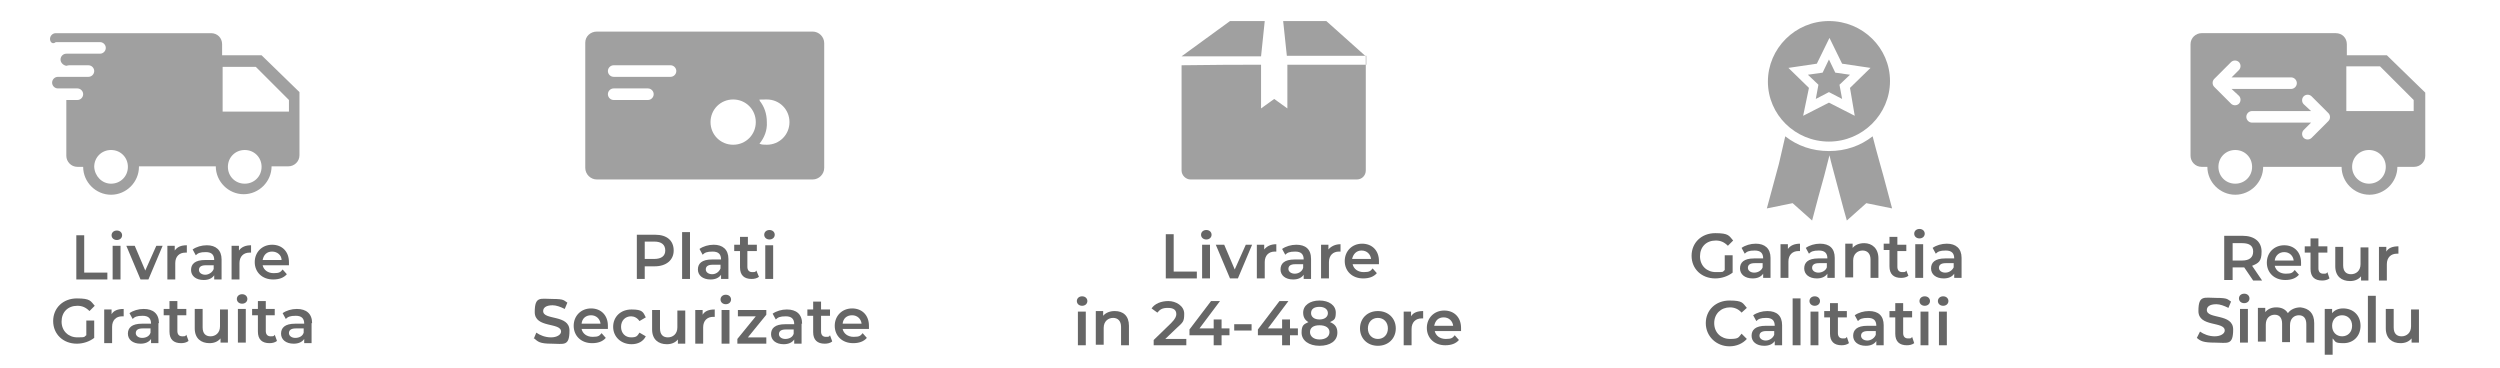 <?xml version="1.0" encoding="UTF-8"?>
<svg id="Livello_1" xmlns="http://www.w3.org/2000/svg" version="1.1" viewBox="0 0 475 70">
  <!-- Generator: Adobe Illustrator 29.0.1, SVG Export Plug-In . SVG Version: 2.1.0 Build 192)  -->
  <defs>
    <style>
      .st0 {
        isolation: isolate;
      }

      .st1, .st2 {
        fill: #a0a0a0;
      }

      .st2 {
        fill-rule: evenodd;
      }

      .st3 {
        fill: #666;
      }
    </style>
  </defs>
  <path class="st2" d="M239.6,10.7h-15.1l9.2-6.7h6.6l-.7,6.7ZM239.6,12.3v8.3l2.5-1.8,2.5,1.8v-8.3h15v-1.7h-15.1l-.7-6.6h8.2l7.5,6.7v21.7h0c0,.9-.7,1.7-1.7,1.7h-31.6c-.9,0-1.7-.8-1.7-1.7V12.4c6.3-.1,11.3-.1,15.1-.1h0Z"/>
  <path class="st2" d="M339.2,25.9c2.3,1.8,5.1,2.8,8.3,2.8s6-1,8.3-2.8c.4,1.6.9,3.4,1.4,5.2.9,3.1,1.6,6,2.3,8.5l-4.9-1-3.7,3.3c-.9-3.1-1.6-6-2.3-8.5-.3-1.2-.7-2.5-1-3.9l-1,3.9c-.7,2.5-1.5,5.4-2.3,8.5l-3.7-3.3-4.9,1,2.3-8.5,1.2-5.2h0ZM347.5,26.9c-6.4,0-11.6-5.1-11.6-11.4s5.2-11.5,11.6-11.5,11.6,5.1,11.6,11.4-5.2,11.5-11.6,11.5ZM347.5,17.5l-2.5,1.3.5-2.7-2-1.9,2.8-.4,1.2-2.5,1.2,2.5,2.8.4-2,1.9.5,2.7-2.5-1.3ZM342.6,22l4.9-2.5,4.9,2.5-.9-5.3,3.9-3.8-5.4-.8-2.4-4.9-2.4,4.9-5.4.8,3.9,3.8-1.1,5.3Z"/>
  <path class="st2" d="M113.4,6h41c1.2,0,2.2,1,2.2,2.2v23.7c0,1.2-1,2.2-2.2,2.2h-41c-1.2,0-2.2-1-2.2-2.2V8.1c0-1.2,1-2.1,2.2-2.1ZM144.3,27.3c.4.2.9.2,1.4.2,2.4,0,4.3-1.9,4.3-4.3s-1.9-4.3-4.3-4.3-1,.1-1.4.2c.9,1.1,1.4,2.5,1.4,4.1.1,1.6-.5,3-1.4,4.1ZM139.3,27.5c2.4,0,4.3-1.9,4.3-4.3s-1.9-4.3-4.3-4.3-4.3,1.9-4.3,4.3,1.9,4.3,4.3,4.3ZM116.6,12.4c-.6,0-1.1.5-1.1,1.1s.5,1.1,1.1,1.1h10.8c.6,0,1.1-.5,1.1-1.1s-.5-1.1-1.1-1.1h-10.8ZM116.6,16.8c-.6,0-1.1.5-1.1,1.1s.5,1.1,1.1,1.1h6.5c.6,0,1.1-.5,1.1-1.1s-.5-1.1-1.1-1.1h-6.5Z"/>
  <path class="st1" d="M26.4,31.7c0,2.9-2.4,5.3-5.3,5.3s-5.3-2.4-5.3-5.3h-1.1c-1.2,0-2.1-1-2.1-2.1v-10.6h2.1c.6,0,1.1-.5,1.1-1.1s-.5-1.1-1.1-1.1h-3.7c-.6,0-1.1-.5-1.1-1.1s.5-1.1,1.1-1.1h5.8c.6,0,1.1-.5,1.1-1.1s-.5-1.1-1.1-1.1h-3.7c-.2,0-.4.1-.5.1h0c-.6-.1-1.1-.6-1.1-1.2s.5-1.1,1.1-1.1h6.4c.6,0,1.1-.5,1.1-1.1s-.5-1.1-1.1-1.1h-8.4c-.6.5-1.1,0-1.1-.6s.5-1.1,1.1-1.1h29.5c1.2,0,2.1.9,2.1,2.1v2.1h7.5l7.2,7v12c0,1.2-1,2.1-2.1,2.1h-3.2c0,2.9-2.4,5.3-5.3,5.3s-5.3-2.4-5.3-5.3h-14.6ZM42.2,21.2h12.7v-2.2l-6.3-6.3h-6.3v8.5h-.1ZM46.5,34.9c1.8,0,3.2-1.4,3.2-3.2s-1.4-3.2-3.2-3.2-3.2,1.4-3.2,3.2,1.4,3.2,3.2,3.2ZM21.1,34.9c1.8,0,3.2-1.4,3.2-3.2s-1.4-3.2-3.2-3.2-3.2,1.4-3.2,3.2c.1,1.8,1.5,3.2,3.2,3.2Z"/>
  <g class="st0">
    <path class="st3" d="M14.4,44.7h1.6v7.1h4.4v1.3h-5.9v-8.4s-.1,0-.1,0Z"/>
    <path class="st3" d="M21.2,44.7c0-.5.4-.9,1-.9s1,.4,1,.9-.4.9-1,.9-1-.4-1-.9ZM21.4,46.7h1.5v6.4h-1.5v-6.4Z"/>
    <path class="st3" d="M30.9,46.7l-2.7,6.4h-1.5l-2.7-6.4h1.6l2,4.7,2.1-4.7h1.2Z"/>
    <path class="st3" d="M35.5,46.6v1.4h-.3c-1.1,0-1.9.7-1.9,2v3.1h-1.5v-6.4h1.4v.9c.5-.7,1.2-1,2.3-1Z"/>
    <path class="st3" d="M42.1,49.3v3.8h-1.4v-.8c-.4.6-1.1.9-2,.9-1.5,0-2.4-.8-2.4-1.9s.7-1.9,2.7-1.9h1.7c0-1-.5-1.5-1.6-1.5s-1.5.2-1.9.6l-.6-1.1c.7-.5,1.7-.8,2.7-.8,1.7,0,2.8.9,2.8,2.7ZM40.6,51.1v-.7h-1.5c-1,0-1.3.4-1.3.9s.5.9,1.2.9,1.4-.5,1.6-1.1Z"/>
    <path class="st3" d="M47.7,46.6v1.4h-.3c-1.1,0-1.9.7-1.9,2v3.1h-1.5v-6.4h1.4v.9c.5-.7,1.3-1,2.3-1Z"/>
    <path class="st3" d="M54.9,50.4h-5c.2.9,1,1.5,2.1,1.5s1.3-.2,1.7-.7l.8.9c-.6.7-1.5,1-2.6,1-2.1,0-3.5-1.4-3.5-3.3s1.4-3.3,3.3-3.3,3.2,1.3,3.2,3.3v.6ZM49.9,49.4h3.6c0-.9-.8-1.6-1.8-1.6s-1.6.6-1.8,1.6Z"/>
  </g>
  <g class="st0">
    <path class="st3" d="M221.4,44.5h1.6v7.1h4.4v1.3h-5.9v-8.4h-.1Z"/>
    <path class="st3" d="M228.2,44.6c0-.5.4-.9,1-.9s1,.4,1,.9-.4.9-1,.9-1-.4-1-.9ZM228.4,46.5h1.5v6.4h-1.5v-6.4Z"/>
    <path class="st3" d="M237.9,46.5l-2.7,6.4h-1.5l-2.7-6.4h1.6l2,4.7,2.1-4.7h1.2,0Z"/>
    <path class="st3" d="M242.5,46.4v1.4h-.3c-1.1,0-1.9.7-1.9,2v3.1h-1.5v-6.4h1.4v.9c.5-.6,1.2-1,2.3-1Z"/>
    <path class="st3" d="M249.1,49.2v3.8h-1.4v-.8c-.4.6-1.1.9-2,.9-1.5,0-2.4-.8-2.4-1.9s.7-1.9,2.7-1.9h1.7c0-1-.5-1.5-1.6-1.5s-1.5.2-1.9.6l-.6-1.1c.7-.5,1.7-.8,2.7-.8,1.7,0,2.8.8,2.8,2.7ZM247.6,50.9v-.7h-1.5c-1,0-1.3.4-1.3.9s.5.9,1.2.9,1.4-.4,1.6-1.1Z"/>
    <path class="st3" d="M254.7,46.4v1.4h-.3c-1.1,0-1.9.7-1.9,2v3.1h-1.5v-6.4h1.4v.9c.5-.6,1.3-1,2.3-1Z"/>
    <path class="st3" d="M262,50.2h-5c.2.9,1,1.5,2.1,1.5s1.3-.2,1.7-.7l.8.9c-.6.7-1.5,1-2.6,1-2.1,0-3.5-1.4-3.5-3.3s1.4-3.3,3.3-3.3,3.2,1.3,3.2,3.3v.6ZM256.9,49.2h3.6c-.1-.9-.8-1.6-1.8-1.6s-1.6.7-1.8,1.6h0Z"/>
  </g>
  <g class="st0">
    <path class="st3" d="M327.7,48.5h1.5v3.3c-.9.7-2.1,1.1-3.3,1.1-2.6,0-4.5-1.8-4.5-4.3s1.9-4.3,4.5-4.3,2.6.5,3.4,1.4l-1,1c-.7-.7-1.4-1-2.3-1-1.8,0-3,1.2-3,3s1.3,3,3,3,1.2,0,1.7-.4v-2.8h0Z"/>
    <path class="st3" d="M336.4,49v3.8h-1.4v-.8c-.4.6-1.1.9-2,.9-1.5,0-2.4-.8-2.4-1.9s.7-1.9,2.7-1.9h1.7c0-1-.5-1.5-1.6-1.5s-1.5.2-1.9.6l-.6-1.1c.7-.5,1.7-.8,2.7-.8,1.7,0,2.8.9,2.8,2.7h0ZM334.9,50.8v-.8h-1.5c-1,0-1.3.4-1.3.9s.5.9,1.2.9,1.4-.4,1.6-1h0Z"/>
    <path class="st3" d="M342,46.3v1.4h-.3c-1.1,0-1.9.7-1.9,2v3.1h-1.5v-6.4h1.4v.9c.5-.7,1.3-1,2.3-1Z"/>
    <path class="st3" d="M348.6,49v3.8h-1.4v-.8c-.4.6-1.1.9-2,.9-1.5,0-2.4-.8-2.4-1.9s.7-1.9,2.7-1.9h1.7c0-1-.5-1.5-1.6-1.5s-1.5.2-1.9.6l-.6-1.1c.7-.5,1.7-.8,2.7-.8,1.8,0,2.8.9,2.8,2.7h0ZM347.1,50.8v-.8h-1.5c-1,0-1.3.4-1.3.9s.5.9,1.2.9,1.4-.4,1.6-1h0Z"/>
    <path class="st3" d="M356.9,49.1v3.7h-1.5v-3.5c0-1.1-.6-1.7-1.5-1.7s-1.8.6-1.8,1.9v3.2h-1.5v-6.4h1.4v.8c.5-.6,1.3-.9,2.2-.9,1.5,0,2.7,1,2.7,2.9h0Z"/>
    <path class="st3" d="M362.6,52.4c-.4.3-.9.4-1.4.4-1.4,0-2.2-.7-2.2-2.2v-3.1h-1.1v-1.2h1.1v-1.3h1.5v1.5h1.7v1.2h-1.7v3c0,.6.3,1,.9,1s.6,0,.8-.3l.4,1h0Z"/>
    <path class="st3" d="M363.7,44.4c0-.5.4-.9,1-.9s1,.4,1,.9-.4.9-1,.9-1-.4-1-.9ZM363.9,46.4h1.5v6.4h-1.5v-6.4Z"/>
    <path class="st3" d="M372.7,49v3.8h-1.4v-.8c-.4.6-1.1.9-2,.9-1.5,0-2.4-.8-2.4-1.9s.7-1.9,2.7-1.9h1.7c0-1-.5-1.5-1.6-1.5s-1.5.2-1.9.6l-.6-1.1c.7-.5,1.7-.8,2.7-.8,1.7,0,2.8.9,2.8,2.7h0ZM371.2,50.8v-.8h-1.5c-1,0-1.3.4-1.3.9s.5.9,1.2.9,1.3-.4,1.6-1h0Z"/>
  </g>
  <g class="st0">
    <path class="st3" d="M324.1,61.4c0-2.5,1.9-4.3,4.5-4.3s2.5.5,3.3,1.4l-1,.9c-.6-.7-1.4-1-2.2-1-1.7,0-3,1.2-3,3s1.3,3,3,3,1.6-.3,2.2-1l1,1c-.8.9-2,1.4-3.3,1.4-2.5,0-4.5-1.9-4.5-4.4Z"/>
    <path class="st3" d="M338.6,61.8v3.8h-1.4v-.8c-.4.6-1.1.9-2,.9-1.5,0-2.4-.8-2.4-1.9s.7-1.9,2.7-1.9h1.7c0-1-.5-1.5-1.6-1.5s-1.5.2-1.9.6l-.6-1.1c.7-.5,1.7-.8,2.7-.8,1.8,0,2.8.9,2.8,2.7h0ZM337.1,63.6v-.7h-1.5c-1,0-1.3.4-1.3.9s.5.9,1.2.9,1.4-.5,1.6-1.1h0Z"/>
    <path class="st3" d="M340.6,56.7h1.5v8.9h-1.5s0-8.9,0-8.9Z"/>
    <path class="st3" d="M343.8,57.2c0-.5.4-.9,1-.9s1,.4,1,.9-.4.9-1,.9-1-.4-1-.9ZM344,59.2h1.5v6.4h-1.5s0-6.4,0-6.4Z"/>
    <path class="st3" d="M351.3,65.2c-.4.3-.9.4-1.4.4-1.4,0-2.2-.7-2.2-2.2v-3.1h-1.1v-1.2h1.1v-1.5h1.5v1.5h1.7v1.2h-1.7v3c0,.6.3,1,.9,1s.6,0,.8-.3l.4,1.2h0Z"/>
    <path class="st3" d="M357.9,61.8v3.8h-1.4v-.8c-.4.6-1.1.9-2,.9-1.5,0-2.4-.8-2.4-1.9s.7-1.9,2.7-1.9h1.7c0-1-.5-1.5-1.6-1.5s-1.5.2-1.9.6l-.6-1.1c.7-.5,1.7-.8,2.7-.8,1.8,0,2.8.9,2.8,2.7h0ZM356.4,63.6v-.7h-1.5c-1,0-1.3.4-1.3.9s.5.9,1.2.9,1.4-.5,1.6-1.1h0Z"/>
    <path class="st3" d="M363.7,65.2c-.4.3-.9.4-1.4.4-1.4,0-2.2-.7-2.2-2.2v-3.1h-1.1v-1.2h1.1v-1.5h1.5v1.5h1.7v1.2h-1.7v3c0,.6.3,1,.9,1s.6,0,.8-.3l.4,1.2h0Z"/>
    <path class="st3" d="M364.7,57.2c0-.5.4-.9,1-.9s1,.4,1,.9-.4.9-1,.9-1-.4-1-.9ZM364.9,59.2h1.5v6.4h-1.5s0-6.4,0-6.4Z"/>
    <path class="st3" d="M368.2,57.2c0-.5.4-.9,1-.9s1,.4,1,.9-.4.9-1,.9-1-.4-1-.9ZM368.4,59.2h1.5v6.4h-1.5s0-6.4,0-6.4Z"/>
  </g>
  <g class="st0">
    <path class="st3" d="M128,47.6c0,1.8-1.4,3-3.6,3h-1.9v2.4h-1.5v-8.4h3.5c2.2,0,3.5,1.1,3.5,3ZM126.4,47.6c0-1.1-.7-1.7-2.1-1.7h-1.8v3.3h1.8c1.4,0,2.1-.6,2.1-1.6Z"/>
    <path class="st3" d="M129.6,44.1h1.5v8.9h-1.5v-8.9Z"/>
    <path class="st3" d="M138.4,49.2v3.8h-1.4v-.8c-.4.6-1.1.9-2,.9-1.5,0-2.4-.8-2.4-1.9s.7-1.9,2.7-1.9h1.7c0-1-.5-1.5-1.6-1.5s-1.5.2-1.9.6l-.6-1.1c.7-.5,1.7-.8,2.7-.8,1.7,0,2.8.9,2.8,2.7ZM136.9,51v-.7h-1.5c-1,0-1.3.4-1.3.9s.5.9,1.2.9,1.3-.4,1.6-1.1Z"/>
    <path class="st3" d="M144.2,52.6c-.4.3-.9.4-1.4.4-1.4,0-2.2-.7-2.2-2.2v-3.1h-1.1v-1.2h1.1v-1.5h1.5v1.5h1.7v1.2h-1.8v3c0,.6.3,1,.9,1s.6,0,.8-.3c0,0,.5,1.2.5,1.2Z"/>
    <path class="st3" d="M145.2,44.6c0-.5.4-.9,1-.9s1,.4,1,.9-.4.9-1,.9-1-.4-1-.9ZM145.4,46.6h1.5v6.4h-1.5v-6.4Z"/>
  </g>
  <g class="st0">
    <path class="st3" d="M204.6,57.2c0-.5.4-.9,1-.9s1,.4,1,.9-.4.9-1,.9-1-.4-1-.9ZM204.8,59.2h1.5v6.4h-1.5s0-6.4,0-6.4Z"/>
    <path class="st3" d="M214.5,61.9v3.7h-1.5v-3.5c0-1.1-.6-1.7-1.5-1.7s-1.8.6-1.8,1.9v3.2h-1.5v-6.4h1.4v.9c.5-.6,1.3-.9,2.2-.9,1.6,0,2.7.9,2.7,2.8h0Z"/>
    <path class="st3" d="M225.4,64.3v1.3h-6.2v-1l3.3-3.2c.8-.8,1-1.3,1-1.7,0-.8-.5-1.2-1.6-1.2s-1.5.3-2,.9l-1.1-.8c.6-.9,1.8-1.4,3.2-1.4s3,.9,3,2.4-.2,1.6-1.4,2.7l-2.2,2.1h4Z"/>
    <path class="st3" d="M233.6,63.7h-1.5v1.9h-1.5v-1.9h-4.6v-1.1l4.1-5.4h1.7l-3.9,5.2h2.7v-1.7h1.5v1.7h1.5v1.3Z"/>
    <path class="st3" d="M234.5,61.6h3.3v1.2h-3.3v-1.2Z"/>
    <path class="st3" d="M246.6,63.7h-1.5v1.9h-1.5v-1.9h-4.6v-1.1l4.1-5.4h1.7l-3.9,5.2h2.7v-1.7h1.5v1.7h1.5v1.3Z"/>
    <path class="st3" d="M254.1,63.2c0,1.6-1.4,2.5-3.4,2.5s-3.4-1-3.4-2.5.5-1.6,1.3-2c-.7-.4-1-1-1-1.8,0-1.4,1.3-2.3,3.1-2.3s3.1.9,3.1,2.3-.4,1.4-1.1,1.8c1,.4,1.4,1,1.4,2h0ZM252.6,63.1c0-.8-.7-1.3-1.9-1.3s-1.8.5-1.8,1.3.7,1.4,1.8,1.4,1.9-.5,1.9-1.4ZM249.1,59.5c0,.7.6,1.2,1.6,1.2s1.6-.5,1.6-1.2-.6-1.2-1.6-1.2-1.6.4-1.6,1.2Z"/>
    <path class="st3" d="M258.4,62.4c0-1.9,1.4-3.3,3.4-3.3s3.4,1.4,3.4,3.3-1.4,3.3-3.4,3.3-3.4-1.4-3.4-3.3ZM263.7,62.4c0-1.2-.8-2-1.9-2s-1.9.8-1.9,2,.8,2,1.9,2,1.9-.8,1.9-2Z"/>
    <path class="st3" d="M270.4,59.1v1.4h-.3c-1.1,0-1.9.7-1.9,2v3.1h-1.5v-6.4h1.4v.9c.4-.7,1.2-1,2.3-1Z"/>
    <path class="st3" d="M277.6,62.9h-5c.2.9,1,1.5,2.1,1.5s1.3-.2,1.7-.7l.8.9c-.6.7-1.5,1-2.6,1-2.1,0-3.5-1.4-3.5-3.3s1.4-3.3,3.3-3.3,3.2,1.3,3.2,3.3v.6ZM272.5,61.9h3.6c-.1-.9-.8-1.6-1.8-1.6s-1.6.6-1.8,1.6h0Z"/>
  </g>
  <path class="st2" d="M445.9,21.1h12.7v-2.1l-6.4-6.4h-6.4v8.5h0ZM445.9,10.5h7.6l7.3,7.1v12c0,1.2-1,2.1-2.1,2.1h-3.2c0,2.9-2.4,5.3-5.3,5.3s-5.3-2.4-5.3-5.3h-14.9c0,2.9-2.4,5.3-5.3,5.3s-5.3-2.4-5.3-5.3h-1.1c-1.2,0-2.1-1-2.1-2.1V8.4c0-1.2,1-2.1,2.1-2.1h25.5c1.2,0,2.1.9,2.1,2.1v2.1h0ZM424,16.9h11.3c.6,0,1.1-.5,1.1-1.1s-.5-1.1-1.1-1.1h-11.3l1.4-1.4c.4-.4.4-1.1,0-1.5s-1.1-.4-1.5,0l-3.2,3.2c-.4.4-.4,1.1,0,1.5l3.2,3.2c.4.4,1.1.4,1.5,0s.4-1.1,0-1.5c0,0-1.4-1.3-1.4-1.3ZM439.1,21.1h-11.2c-.6,0-1.1.5-1.1,1.1s.5,1.1,1.1,1.1h11.2l-1.4,1.4c-.4.4-.4,1.1,0,1.5s1.1.4,1.5,0l3.2-3.2c.4-.4.4-1.1,0-1.5l-3.2-3.2c-.4-.4-1.1-.4-1.5,0s-.4,1.1,0,1.5c0,0,1.4,1.3,1.4,1.3ZM424.7,34.9c1.8,0,3.2-1.4,3.2-3.2s-1.4-3.2-3.2-3.2-3.2,1.4-3.2,3.2,1.4,3.2,3.2,3.2ZM450.1,34.9c1.8,0,3.2-1.4,3.2-3.2s-1.4-3.2-3.2-3.2-3.2,1.4-3.2,3.2,1.5,3.2,3.2,3.2Z"/>
  <g class="st0">
    <path class="st3" d="M428.1,53.3l-1.7-2.5h-2.2v2.4h-1.6v-8.4h3.5c2.2,0,3.6,1.1,3.6,3s-.6,2.2-1.8,2.7l1.9,2.8h-1.7,0ZM426,46.2h-1.8v3.3h1.8c1.4,0,2.1-.6,2.1-1.7s-.7-1.6-2.1-1.6Z"/>
    <path class="st3" d="M437.2,50.5h-5c.2.9,1,1.5,2.1,1.5s1.3-.2,1.7-.7l.8.9c-.6.7-1.5,1-2.6,1-2.1,0-3.5-1.4-3.5-3.3s1.4-3.3,3.3-3.3,3.2,1.3,3.2,3.3v.6ZM432.2,49.5h3.6c-.1-.9-.8-1.6-1.8-1.6s-1.7.7-1.8,1.6h0Z"/>
    <path class="st3" d="M442.6,52.9c-.4.3-.9.4-1.4.4-1.4,0-2.2-.7-2.2-2.2v-3.1h-1.1v-1.2h1.1v-1.5h1.5v1.5h1.7v1.2h-1.7v3c0,.6.3,1,.9,1s.6,0,.8-.3l.4,1.2h0Z"/>
    <path class="st3" d="M450,46.9v6.4h-1.4v-.8c-.5.6-1.2.9-2.1.9-1.6,0-2.8-.9-2.8-2.8v-3.7h1.5v3.5c0,1.2.6,1.7,1.5,1.7s1.8-.6,1.8-1.9v-3.2h1.5Z"/>
    <path class="st3" d="M455.7,46.8v1.4h-.3c-1.1,0-1.9.7-1.9,2v3.1h-1.5v-6.4h1.4v.9c.4-.7,1.2-1,2.3-1Z"/>
  </g>
  <g class="st0">
    <path class="st3" d="M417.4,64.2l.6-1.2c.7.5,1.7.9,2.8.9s1.9-.5,1.9-1.1c0-1.8-5-.6-5-3.7s1.1-2.5,3.4-2.5,2.1.3,2.8.7l-.5,1.2c-.8-.4-1.6-.7-2.3-.7-1.3,0-1.8.5-1.8,1.1,0,1.8,5,.6,5,3.7s-1.1,2.5-3.4,2.5-2.8-.3-3.5-.9Z"/>
    <path class="st3" d="M425.4,56.7c0-.5.4-.9,1-.9s1,.4,1,.9-.4.9-1,.9-1-.4-1-.9ZM425.6,58.7h1.5v6.4h-1.5s0-6.4,0-6.4Z"/>
    <path class="st3" d="M439.7,61.4v3.7h-1.5v-3.5c0-1.1-.5-1.7-1.4-1.7s-1.7.6-1.7,1.9v3.2h-1.5v-3.5c0-1.1-.5-1.7-1.4-1.7s-1.7.6-1.7,1.9v3.2h-1.5v-6.4h1.4v.8c.5-.6,1.2-.9,2.1-.9s1.7.3,2.2,1.1c.5-.7,1.4-1.1,2.4-1.1,1.6.2,2.6,1.1,2.6,3Z"/>
    <path class="st3" d="M448.5,61.9c0,2-1.4,3.3-3.2,3.3s-1.5-.3-2.1-.9v3.1h-1.5v-8.7h1.4v.8c.5-.6,1.2-.9,2.1-.9,1.9,0,3.3,1.3,3.3,3.3h0ZM446.9,61.9c0-1.2-.8-2-1.9-2s-1.9.8-1.9,2,.8,2,1.9,2,1.9-.8,1.9-2Z"/>
    <path class="st3" d="M449.9,56.2h1.5v8.9h-1.5s0-8.9,0-8.9Z"/>
    <path class="st3" d="M459.6,58.7v6.4h-1.4v-.8c-.5.6-1.2.9-2.1.9-1.6,0-2.8-.9-2.8-2.8v-3.7h1.5v3.5c0,1.2.6,1.7,1.5,1.7s1.8-.6,1.8-1.9v-3.2h1.5Z"/>
  </g>
  <g>
    <path class="st3" d="M16.4,60.9h1.5v3.3c-.9.7-2.1,1.1-3.3,1.1-2.6,0-4.5-1.8-4.5-4.3s1.9-4.3,4.5-4.3,2.6.5,3.4,1.4l-1,1c-.7-.7-1.4-1-2.3-1-1.8,0-3,1.2-3,3s1.3,3,3,3,1.2-.1,1.7-.4v-2.6Z"/>
    <path class="st3" d="M23.5,58.7v1.4c-.1,0-.2,0-.3,0-1.1,0-1.9.7-1.9,2v3.1h-1.5v-6.4h1.4v.9c.4-.7,1.2-1,2.3-1Z"/>
    <path class="st3" d="M30.1,61.4v3.8h-1.4v-.8c-.4.6-1.1.9-2,.9-1.5,0-2.4-.8-2.4-1.9s.7-1.9,2.7-1.9h1.7c0-1-.5-1.5-1.6-1.5s-1.5.2-1.9.6l-.6-1.1c.7-.5,1.7-.8,2.7-.8,1.8,0,2.9.9,2.9,2.7ZM28.6,63.1v-.7h-1.5c-1,0-1.3.4-1.3.9s.5.9,1.2.9,1.4-.3,1.6-1Z"/>
    <path class="st3" d="M35.8,64.8c-.4.3-.9.4-1.4.4-1.4,0-2.2-.7-2.2-2.2v-3.1h-1.1v-1.2h1.1v-1.5h1.5v1.5h1.7v1.2h-1.7v3c0,.6.3,1,.9,1s.6,0,.8-.3l.4,1.1Z"/>
    <path class="st3" d="M43.3,58.7v6.4h-1.4v-.8c-.5.6-1.2.9-2.1.9-1.6,0-2.8-.9-2.8-2.8v-3.7h1.5v3.5c0,1.2.6,1.7,1.5,1.7s1.8-.6,1.8-1.9v-3.2h1.5Z"/>
    <path class="st3" d="M45,56.8c0-.5.4-.9,1-.9s1,.4,1,.9-.4.9-1,.9-1-.4-1-.9ZM45.2,58.7h1.5v6.4h-1.5v-6.4Z"/>
    <path class="st3" d="M52.6,64.8c-.4.3-.9.4-1.4.4-1.4,0-2.2-.7-2.2-2.2v-3.1h-1.1v-1.2h1.1v-1.5h1.5v1.5h1.7v1.2h-1.7v3c0,.6.3,1,.9,1s.6,0,.8-.3l.4,1.1Z"/>
    <path class="st3" d="M59.2,61.4v3.8h-1.4v-.8c-.4.6-1.1.9-2,.9-1.5,0-2.4-.8-2.4-1.9s.7-1.9,2.7-1.9h1.7c0-1-.5-1.5-1.6-1.5s-1.5.2-1.9.6l-.6-1.1c.7-.5,1.7-.8,2.7-.8,1.8,0,2.9.9,2.9,2.7ZM57.7,63.1v-.7h-1.5c-1,0-1.3.4-1.3.9s.5.9,1.2.9,1.4-.3,1.6-1Z"/>
  </g>
  <g>
    <path class="st3" d="M101.4,64.4l.5-1.2c.7.5,1.7.9,2.8.9s1.9-.5,1.9-1.1c0-1.8-5-.6-5-3.7s1.1-2.5,3.4-2.5,2.1.3,2.8.7l-.5,1.2c-.8-.4-1.6-.7-2.3-.7-1.3,0-1.8.5-1.8,1.1,0,1.8,5,.6,5,3.7s-1.1,2.5-3.4,2.5-2.6-.4-3.3-1Z"/>
    <path class="st3" d="M115.5,62.5h-5c.2.9,1,1.5,2.1,1.5s1.3-.2,1.7-.7l.8.9c-.6.7-1.5,1-2.6,1-2.1,0-3.5-1.4-3.5-3.3s1.4-3.3,3.3-3.3,3.2,1.3,3.2,3.3,0,.3,0,.4ZM110.5,61.5h3.6c-.1-.9-.8-1.6-1.8-1.6s-1.7.6-1.8,1.6Z"/>
    <path class="st3" d="M116.5,62.1c0-1.9,1.4-3.3,3.5-3.3s2.2.5,2.7,1.5l-1.2.7c-.4-.6-1-.9-1.6-.9-1.1,0-1.9.8-1.9,2s.8,2,1.9,2,1.2-.3,1.6-.9l1.2.7c-.5,1-1.5,1.5-2.7,1.5-2,0-3.5-1.4-3.5-3.3Z"/>
    <path class="st3" d="M130.2,58.9v6.4h-1.4v-.8c-.5.6-1.2.9-2.1.9-1.6,0-2.8-.9-2.8-2.8v-3.7h1.5v3.5c0,1.2.6,1.7,1.5,1.7s1.8-.6,1.8-1.9v-3.2h1.5Z"/>
    <path class="st3" d="M135.8,58.8v1.4c-.1,0-.2,0-.3,0-1.1,0-1.9.7-1.9,2v3.1h-1.5v-6.4h1.4v.9c.4-.7,1.2-1,2.3-1Z"/>
    <path class="st3" d="M136.9,56.9c0-.5.4-.9,1-.9s1,.4,1,.9-.4.9-1,.9-1-.4-1-.9ZM137.1,58.9h1.5v6.4h-1.5v-6.4Z"/>
    <path class="st3" d="M145.6,64.1v1.2h-5.5v-.9l3.5-4.3h-3.4v-1.2h5.4v.9l-3.5,4.3h3.6Z"/>
    <path class="st3" d="M152.3,61.5v3.8h-1.4v-.8c-.4.6-1.1.9-2,.9-1.5,0-2.4-.8-2.4-1.9s.7-1.9,2.7-1.9h1.7c0-1-.5-1.5-1.6-1.5s-1.5.2-1.9.6l-.6-1.1c.7-.5,1.7-.8,2.7-.8,1.8,0,2.9.9,2.9,2.7ZM150.8,63.3v-.7h-1.5c-1,0-1.3.4-1.3.9s.5.9,1.2.9,1.4-.3,1.6-1Z"/>
    <path class="st3" d="M158.1,64.9c-.4.3-.9.4-1.4.4-1.4,0-2.2-.7-2.2-2.2v-3.1h-1.1v-1.2h1.1v-1.5h1.5v1.5h1.7v1.2h-1.7v3c0,.6.3,1,.9,1s.6,0,.8-.3l.4,1.1Z"/>
    <path class="st3" d="M165.1,62.5h-5c.2.9,1,1.5,2.1,1.5s1.3-.2,1.7-.7l.8.9c-.6.7-1.5,1-2.6,1-2.1,0-3.5-1.4-3.5-3.3s1.4-3.3,3.3-3.3,3.2,1.3,3.2,3.3,0,.3,0,.4ZM160.1,61.5h3.6c-.1-.9-.8-1.6-1.8-1.6s-1.7.6-1.8,1.6Z"/>
  </g>
</svg>
